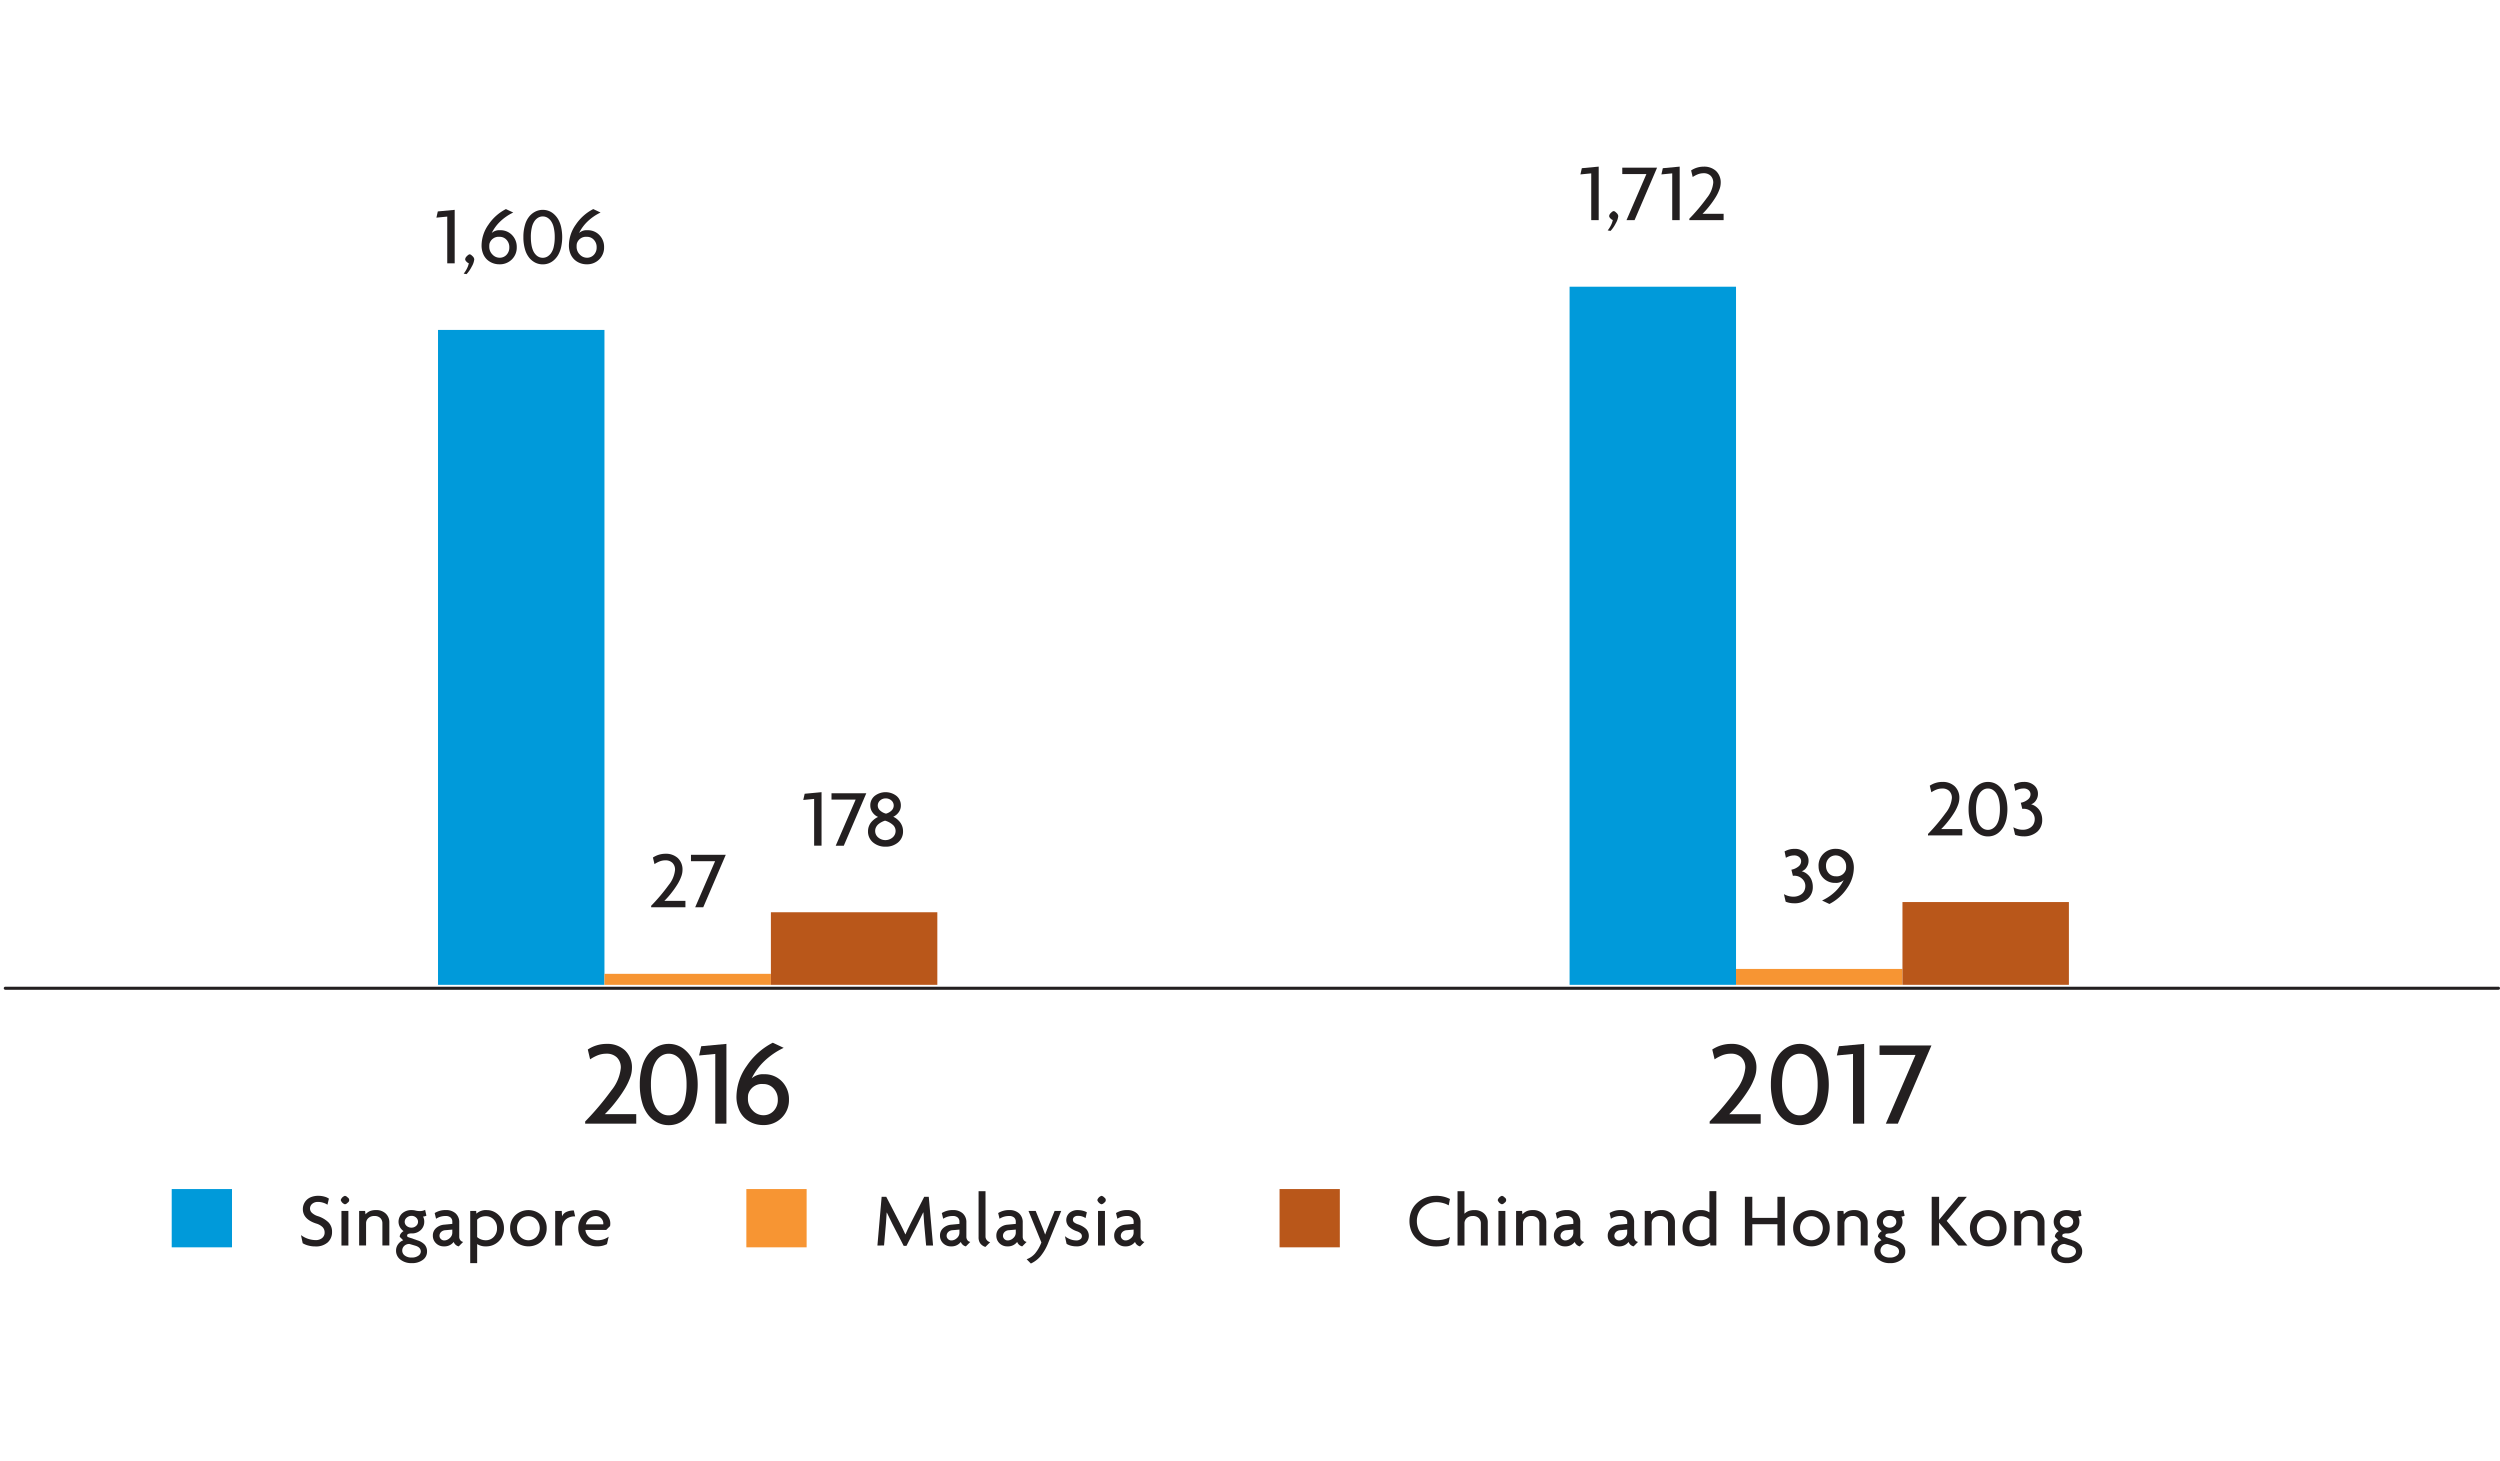 <svg id="Group_5" data-name="Group 5" xmlns="http://www.w3.org/2000/svg" viewBox="158 778 474.114 277">
  <defs>
    <style>
      .cls-1, .cls-3, .cls-8 {
        fill: none;
      }

      .cls-1 {
        stroke: rgba(216,216,216,0);
      }

      .cls-2 {
        fill: #009ada;
      }

      .cls-3 {
        stroke: #231f20;
        stroke-linecap: round;
        stroke-width: 0.58px;
      }

      .cls-4 {
        fill: #231f20;
      }

      .cls-5 {
        fill: #f79533;
      }

      .cls-6 {
        fill: #b9571a;
      }

      .cls-7 {
        stroke: none;
      }
    </style>
  </defs>
  <g id="Rectangle_111" data-name="Rectangle 111" class="cls-1" transform="translate(158 778)">
    <rect class="cls-7" width="474" height="277"/>
    <rect class="cls-8" x="0.5" y="0.5" width="473" height="276"/>
  </g>
  <g id="environMentalPerformanceChart5" transform="translate(159 809.598)">
    <rect id="Rectangle_77" data-name="Rectangle 77" class="cls-2" width="11.432" height="11.051" transform="translate(31.565 193.9)"/>
    <line id="Line_5" data-name="Line 5" class="cls-3" x2="472.824" transform="translate(0 155.818)"/>
    <path id="Path_475" data-name="Path 475" class="cls-4" d="M97.431,554.766v-.418a52.829,52.829,0,0,0,4.963-5.881,8.031,8.031,0,0,0,1.791-4.234,2.652,2.652,0,0,0-.749-2.04,2.732,2.732,0,0,0-1.941-.7,4.567,4.567,0,0,0-1.6.272,7.764,7.764,0,0,0-1.527.8L97.93,540.7a6.43,6.43,0,0,1,3.565-1.066,4.931,4.931,0,0,1,3.48,1.22A4.461,4.461,0,0,1,106.3,544.3a5.361,5.361,0,0,1-.38,1.842,11.763,11.763,0,0,1-.948,1.966q-.568.943-1.289,1.914t-1.345,1.683c-.416.472-.81.892-1.181,1.255h5.96v1.805Z" transform="translate(12.544 -373.263)"/>
    <path id="Path_476" data-name="Path 476" class="cls-4" d="M102.084,547.328a11.958,11.958,0,0,1,.459-3.458,6.52,6.52,0,0,1,1.239-2.416,5.364,5.364,0,0,1,1.743-1.364,4.693,4.693,0,0,1,2.049-.459,4.774,4.774,0,0,1,1.62.278,4.611,4.611,0,0,1,1.491.89,6.083,6.083,0,0,1,1.231,1.494,7.818,7.818,0,0,1,.836,2.173,13.4,13.4,0,0,1,0,5.74,7.859,7.859,0,0,1-.836,2.186,5.951,5.951,0,0,1-1.231,1.492,4.682,4.682,0,0,1-1.491.887,4.824,4.824,0,0,1-1.62.276,4.745,4.745,0,0,1-2.049-.452,5.253,5.253,0,0,1-1.743-1.364,6.568,6.568,0,0,1-1.239-2.429,12.046,12.046,0,0,1-.459-3.473Zm2.112,0a12.491,12.491,0,0,0,.188,2.279,6.7,6.7,0,0,0,.506,1.675,3.8,3.8,0,0,0,.762,1.094,2.816,2.816,0,0,0,.914.622,2.685,2.685,0,0,0,1.007.187,2.57,2.57,0,0,0,1.24-.313,3.384,3.384,0,0,0,1.074-.968,4.982,4.982,0,0,0,.779-1.829,11.781,11.781,0,0,0,.285-2.747,11.35,11.35,0,0,0-.29-2.719,5.182,5.182,0,0,0-.779-1.829,3.314,3.314,0,0,0-1.069-.974,2.633,2.633,0,0,0-2.491,0,3.31,3.31,0,0,0-1.069.974,5.118,5.118,0,0,0-.773,1.825,11.557,11.557,0,0,0-.284,2.723Z" transform="translate(18.252 -373.26)"/>
    <path id="Path_477" data-name="Path 477" class="cls-4" d="M107.133,541.83l.4-1.757,4.779-.442v15.133H110.2V541.536Z" transform="translate(24.45 -373.26)"/>
    <path id="Path_478" data-name="Path 478" class="cls-4" d="M110.313,549.766a10.273,10.273,0,0,1,1.945-5.824,13.183,13.183,0,0,1,4.948-4.411l2.068.974a13.945,13.945,0,0,0-3.7,2.544A11.588,11.588,0,0,0,113.2,546.3a3.164,3.164,0,0,1,2.344-.79,4.515,4.515,0,0,1,3.406,1.377,4.754,4.754,0,0,1,1.323,3.425,4.66,4.66,0,0,1-1.391,3.463,4.78,4.78,0,0,1-3.508,1.374,5.285,5.285,0,0,1-1.937-.357,4.923,4.923,0,0,1-1.606-1.022,4.712,4.712,0,0,1-1.1-1.7A6.192,6.192,0,0,1,110.313,549.766Zm2.18.442a3.01,3.01,0,0,0,.883,2.157,2.752,2.752,0,0,0,2.04.92,2.6,2.6,0,0,0,1.954-.822,2.955,2.955,0,0,0,.787-2.129,3,3,0,0,0-.782-2.112,2.576,2.576,0,0,0-1.982-.853,2.681,2.681,0,0,0-2.856,1.988,4.923,4.923,0,0,0-.045.851Z" transform="translate(28.351 -373.383)"/>
    <path id="Path_479" data-name="Path 479" class="cls-4" d="M193.187,554.766v-.418a52.831,52.831,0,0,0,4.963-5.881,8.031,8.031,0,0,0,1.791-4.234,2.652,2.652,0,0,0-.749-2.04,2.732,2.732,0,0,0-1.941-.7,4.567,4.567,0,0,0-1.6.272,7.765,7.765,0,0,0-1.527.8l-.443-1.864a6.429,6.429,0,0,1,3.565-1.066,4.932,4.932,0,0,1,3.48,1.22,4.46,4.46,0,0,1,1.322,3.447,5.36,5.36,0,0,1-.38,1.842,11.773,11.773,0,0,1-.948,1.966q-.568.943-1.289,1.914t-1.345,1.683c-.416.472-.81.892-1.181,1.255h5.96v1.805Z" transform="translate(130.043 -373.263)"/>
    <path id="Path_480" data-name="Path 480" class="cls-4" d="M198.4,547.328a11.957,11.957,0,0,1,.459-3.458,6.517,6.517,0,0,1,1.239-2.416,5.366,5.366,0,0,1,1.743-1.363,4.693,4.693,0,0,1,2.049-.459,4.774,4.774,0,0,1,1.62.278A4.611,4.611,0,0,1,207,540.8a6.086,6.086,0,0,1,1.231,1.494,7.817,7.817,0,0,1,.836,2.173,13.394,13.394,0,0,1,0,5.74,7.856,7.856,0,0,1-.836,2.186A5.952,5.952,0,0,1,207,553.883a4.679,4.679,0,0,1-1.491.887,4.824,4.824,0,0,1-1.62.276,4.75,4.75,0,0,1-2.049-.452,5.253,5.253,0,0,1-1.743-1.364,6.569,6.569,0,0,1-1.239-2.429,12.043,12.043,0,0,1-.459-3.473Zm2.112,0a12.5,12.5,0,0,0,.188,2.279,6.7,6.7,0,0,0,.506,1.675,3.8,3.8,0,0,0,.762,1.094,2.817,2.817,0,0,0,.914.622,2.686,2.686,0,0,0,1.007.187,2.574,2.574,0,0,0,1.24-.313,3.384,3.384,0,0,0,1.074-.968,4.982,4.982,0,0,0,.779-1.829,11.78,11.78,0,0,0,.285-2.747,11.346,11.346,0,0,0-.29-2.719,5.184,5.184,0,0,0-.779-1.829,3.313,3.313,0,0,0-1.069-.974,2.633,2.633,0,0,0-2.491,0,3.315,3.315,0,0,0-1.069.975,5.12,5.12,0,0,0-.773,1.825,11.559,11.559,0,0,0-.284,2.723Z" transform="translate(136.443 -373.26)"/>
    <path id="Path_481" data-name="Path 481" class="cls-4" d="M204.017,541.83l.4-1.757,4.779-.442v15.133h-2.112V541.536Z" transform="translate(143.333 -373.26)"/>
    <path id="Path_482" data-name="Path 482" class="cls-4" d="M207.653,541.568v-1.805H217.5L211.126,554.6h-2.281l5.631-13.034Z" transform="translate(147.794 -373.099)"/>
    <path id="Path_483" data-name="Path 483" class="cls-4" d="M73.23,560.016a4.762,4.762,0,0,0,2.785.95,1.836,1.836,0,0,0,1.234-.4,1.3,1.3,0,0,0,.465-1.04,1.44,1.44,0,0,0-.385-1.018,2.825,2.825,0,0,0-1.216-.683q-2.528-.822-2.527-2.74a2.425,2.425,0,0,1,.72-1.74,2.483,2.483,0,0,1,.922-.568,3.679,3.679,0,0,1,1.286-.211,4.215,4.215,0,0,1,1.179.161,2.674,2.674,0,0,1,.833.376l-.275,1.153a2.915,2.915,0,0,0-.776-.366,3.2,3.2,0,0,0-1.017-.165,1.615,1.615,0,0,0-1.1.363,1.149,1.149,0,0,0-.415.9,1.12,1.12,0,0,0,.381.822,2.933,2.933,0,0,0,1.107.615,5.136,5.136,0,0,1,1.99,1.153,2.47,2.47,0,0,1,.7,1.816,2.6,2.6,0,0,1-.83,2.016,3.367,3.367,0,0,1-2.353.757,4.967,4.967,0,0,1-1.347-.178,3.72,3.72,0,0,1-1.035-.435Z" transform="translate(-17.151 -357.384)"/>
    <path id="Path_484" data-name="Path 484" class="cls-4" d="M76.617,553.374a1.191,1.191,0,0,1,.792-.8.831.831,0,0,1,.509.3.566.566,0,0,1,0,1,.837.837,0,0,1-.509.3,1.208,1.208,0,0,1-.792-.8Zm.134,8.617v-6.559h1.315v6.559Z" transform="translate(-12.996 -357.384)"/>
    <path id="Path_485" data-name="Path 485" class="cls-4" d="M78.183,560.5v-6.559h1.131l.073.65a2.526,2.526,0,0,1,.846-.618,3.072,3.072,0,0,1,1.189-.189,2.534,2.534,0,0,1,1.79.648,2.24,2.24,0,0,1,.7,1.727V560.5H82.593v-4.212a1.385,1.385,0,0,0-.374-.977,1.5,1.5,0,0,0-1.145-.4,1.577,1.577,0,0,0-1.163.411,1.313,1.313,0,0,0-.413.968V560.5Z" transform="translate(-11.074 -355.895)"/>
    <path id="Path_486" data-name="Path 486" class="cls-4" d="M81.327,561.5a2,2,0,0,1,.4-1.231,2.032,2.032,0,0,1,.957-.731l-.661-.663a1.032,1.032,0,0,1,.215-.629,1.6,1.6,0,0,1,.512-.45,2.327,2.327,0,0,1-.7-.781,2.146,2.146,0,0,1,.44-2.586,2.563,2.563,0,0,1,1.777-.622,3.091,3.091,0,0,1,.8.1,3.455,3.455,0,0,0,.838.085,2.046,2.046,0,0,0,.935-.228l.241,1.094a.848.848,0,0,1-.274.113,1.461,1.461,0,0,1-.356.063,1.99,1.99,0,0,1,.224.986,2.118,2.118,0,0,1-.659,1.566,2.39,2.39,0,0,1-1.751.646,1.593,1.593,0,0,0-.629.094.333.333,0,0,0-.207.331.29.29,0,0,0,.149.261l1.8.622a3.169,3.169,0,0,1,1.364.811,1.919,1.919,0,0,1,.459,1.34,1.891,1.891,0,0,1-.8,1.559,3.307,3.307,0,0,1-2.077.616,3.344,3.344,0,0,1-2.165-.666A2.091,2.091,0,0,1,81.327,561.5Zm1.172,0a1.158,1.158,0,0,0,.473.918,2.029,2.029,0,0,0,1.317.387,2.077,2.077,0,0,0,1.27-.346.981.981,0,0,0,.461-.781c0-.537-.34-.907-1.019-1.114l-1.137-.333a1.361,1.361,0,0,0-.982.363,1.2,1.2,0,0,0-.383.9Zm.468-5.481a1.01,1.01,0,0,0,.371.792,1.346,1.346,0,0,0,.923.324,1.254,1.254,0,0,0,.867-.328,1.017,1.017,0,0,0,.369-.787,1.036,1.036,0,0,0-.354-.785,1.236,1.236,0,0,0-.881-.333,1.345,1.345,0,0,0-.91.335,1.012,1.012,0,0,0-.384.783Z" transform="translate(-7.217 -355.916)"/>
    <path id="Path_487" data-name="Path 487" class="cls-4" d="M84.461,558.644a1.854,1.854,0,0,1,.629-1.459,2.573,2.573,0,0,1,1.527-.635l1.534-.148v-.418a1.029,1.029,0,0,0-.308-.776,1.346,1.346,0,0,0-.965-.3,3.212,3.212,0,0,0-1.809.522l-.262-1.081a3.835,3.835,0,0,1,2.142-.566,2.635,2.635,0,0,1,1.824.622,2.234,2.234,0,0,1,.693,1.753V558.8a1.1,1.1,0,0,0,.209.7.85.85,0,0,0,.533.322l-.841.846a1.26,1.26,0,0,1-.59-.307,1.3,1.3,0,0,1-.363-.54,2.174,2.174,0,0,1-1.838.846,2.052,2.052,0,0,1-1.527-.6A1.96,1.96,0,0,1,84.461,558.644Zm1.258.015a.844.844,0,0,0,.262.615.877.877,0,0,0,.65.265,1.521,1.521,0,0,0,1.031-.442,1.348,1.348,0,0,0,.488-1.033v-.579l-1.3.113a1.269,1.269,0,0,0-.842.357A1,1,0,0,0,85.719,558.659Z" transform="translate(-3.372 -355.895)"/>
    <path id="Path_488" data-name="Path 488" class="cls-4" d="M87.642,563.849v-9.9h1.131l.041.522a2.658,2.658,0,0,1,2.023-.679,3.014,3.014,0,0,1,.872.135,3.12,3.12,0,0,1,.862.422,3.6,3.6,0,0,1,.746.681,3.1,3.1,0,0,1,.524.966,3.711,3.711,0,0,1,.2,1.226,3.347,3.347,0,0,1-3.443,3.45,2.906,2.906,0,0,1-1.64-.439v3.619Zm1.314-4.948a2.08,2.08,0,0,0,.711.439,2.523,2.523,0,0,0,.929.17,2.019,2.019,0,0,0,1.514-.64,2.287,2.287,0,0,0,.614-1.651,2.256,2.256,0,0,0-.614-1.638,2.029,2.029,0,0,0-1.514-.631,2.409,2.409,0,0,0-.943.178,1.929,1.929,0,0,0-.7.485Z" transform="translate(0.533 -355.899)"/>
    <path id="Path_489" data-name="Path 489" class="cls-4" d="M91.041,557.227a3.305,3.305,0,0,1,.994-2.477,3.659,3.659,0,0,1,4.953,0,3.317,3.317,0,0,1,.986,2.477,3.477,3.477,0,0,1-.459,1.785,3.206,3.206,0,0,1-1.245,1.218,3.789,3.789,0,0,1-3.517,0,3.2,3.2,0,0,1-1.252-1.218,3.467,3.467,0,0,1-.461-1.785Zm1.315,0a2.226,2.226,0,0,0,.634,1.638,2.127,2.127,0,0,0,3.04,0,2.447,2.447,0,0,0,0-3.28,2.051,2.051,0,0,0-1.515-.639,2.073,2.073,0,0,0-1.53.635,2.24,2.24,0,0,0-.63,1.646Z" transform="translate(4.701 -355.893)"/>
    <path id="Path_490" data-name="Path 490" class="cls-4" d="M94.878,560.461V553.9h1.244l.057,1.04a1.6,1.6,0,0,1,.842-.855,3.326,3.326,0,0,1,1.392-.269l.248,1.124h-.135a2.684,2.684,0,0,0-.82.124,2.416,2.416,0,0,0-.738.387,1.838,1.838,0,0,0-.562.759,2.922,2.922,0,0,0-.211,1.157v3.093Z" transform="translate(9.412 -355.854)"/>
    <path id="Path_491" data-name="Path 491" class="cls-4" d="M96.841,557.229a3.63,3.63,0,0,1,.294-1.47,3.1,3.1,0,0,1,.767-1.094,3.592,3.592,0,0,1,1.043-.65,3.069,3.069,0,0,1,1.148-.231,3.221,3.221,0,0,1,1.2.218,2.5,2.5,0,0,1,.891.574,2.646,2.646,0,0,1,.54.8,2.248,2.248,0,0,1,.194.9,2.811,2.811,0,0,1-.042.537l-.731.731H98.2a1.708,1.708,0,0,0,.17.648,2.47,2.47,0,0,0,.431.631,2.072,2.072,0,0,0,.732.487,2.586,2.586,0,0,0,1,.191,3.5,3.5,0,0,0,2.082-.672l-.326,1.407a4.059,4.059,0,0,1-1.933.424,3.613,3.613,0,0,1-1.731-.428,3.379,3.379,0,0,1-1.781-3.006Zm1.442-.744h3.3a.874.874,0,0,0,.013-.178,1.387,1.387,0,0,0-.4-.961,1.331,1.331,0,0,0-1.024-.437,1.875,1.875,0,0,0-1.2.453,1.839,1.839,0,0,0-.689,1.124Z" transform="translate(11.821 -355.893)"/>
    <rect id="Rectangle_78" data-name="Rectangle 78" class="cls-5" width="11.432" height="11.051" transform="translate(140.542 193.9)"/>
    <path id="Path_492" data-name="Path 492" class="cls-4" d="M122.317,561.89l.8-9.239h.874l2.458,4.75q.8,1.543,1.158,2.375h.028q.289-.714,1.13-2.375l2.429-4.75h.861l.813,9.239h-1.315l-.374-4.171q-.1-1.093-.141-2.1H131q-.388.865-1.037,2.142l-2.14,4.2H127.3l-2.167-4.2q-.333-.63-1.024-2.114h-.035q-.021.489-.141,2.07l-.36,4.171Z" transform="translate(43.082 -357.283)"/>
    <path id="Path_493" data-name="Path 493" class="cls-4" d="M127.646,558.644a1.854,1.854,0,0,1,.628-1.459,2.573,2.573,0,0,1,1.527-.635l1.534-.148v-.418a1.028,1.028,0,0,0-.308-.776,1.346,1.346,0,0,0-.965-.3,3.209,3.209,0,0,0-1.809.522l-.262-1.081a3.835,3.835,0,0,1,2.142-.566,2.634,2.634,0,0,1,1.824.622,2.233,2.233,0,0,1,.693,1.753V558.8a1.1,1.1,0,0,0,.209.7.85.85,0,0,0,.533.322l-.841.846a1.259,1.259,0,0,1-.59-.307,1.3,1.3,0,0,1-.363-.54,2.174,2.174,0,0,1-1.838.846,2.052,2.052,0,0,1-1.527-.6,1.96,1.96,0,0,1-.587-1.424Zm1.258.015a.845.845,0,0,0,.262.616.877.877,0,0,0,.65.265,1.52,1.52,0,0,0,1.031-.442,1.347,1.347,0,0,0,.488-1.033v-.579l-1.3.113a1.269,1.269,0,0,0-.842.357,1,1,0,0,0-.289.7Z" transform="translate(49.619 -355.895)"/>
    <path id="Path_494" data-name="Path 494" class="cls-4" d="M130.931,560.929v-8.756h1.315v8.58a1.042,1.042,0,0,0,.276.729,1.067,1.067,0,0,0,.607.361l-.9.9a1.541,1.541,0,0,1-.393-.159,2.195,2.195,0,0,1-.413-.311,1.47,1.47,0,0,1-.357-.548,2.111,2.111,0,0,1-.138-.792Z" transform="translate(53.652 -357.871)"/>
    <path id="Path_495" data-name="Path 495" class="cls-4" d="M132.444,558.644a1.854,1.854,0,0,1,.628-1.459,2.573,2.573,0,0,1,1.527-.635l1.534-.148v-.418a1.029,1.029,0,0,0-.308-.776,1.346,1.346,0,0,0-.965-.3,3.211,3.211,0,0,0-1.809.522l-.262-1.081a3.836,3.836,0,0,1,2.142-.566,2.634,2.634,0,0,1,1.824.622,2.234,2.234,0,0,1,.693,1.753V558.8a1.1,1.1,0,0,0,.209.7.85.85,0,0,0,.533.322l-.841.846a1.258,1.258,0,0,1-.59-.307,1.3,1.3,0,0,1-.363-.54,2.174,2.174,0,0,1-1.838.846,2.052,2.052,0,0,1-1.527-.6A1.96,1.96,0,0,1,132.444,558.644Zm1.258.015a.845.845,0,0,0,.262.616.877.877,0,0,0,.65.265,1.52,1.52,0,0,0,1.031-.442,1.347,1.347,0,0,0,.488-1.033v-.579l-1.3.113a1.269,1.269,0,0,0-.842.357,1,1,0,0,0-.289.7Z" transform="translate(55.507 -355.895)"/>
    <path id="Path_496" data-name="Path 496" class="cls-4" d="M135.026,563.021a3.891,3.891,0,0,0,1.572-1.07,7.362,7.362,0,0,0,1.219-2.116l-2.445-5.981h1.364l1.216,2.984q.254.594.565,1.477h.028q.206-.587.551-1.435l1.23-3.025h1.258l-2.417,5.924a9.58,9.58,0,0,1-1.505,2.653,5.332,5.332,0,0,1-1.838,1.4Z" transform="translate(58.677 -355.807)"/>
    <path id="Path_497" data-name="Path 497" class="cls-4" d="M138.285,558.729a3.376,3.376,0,0,0,1,.585,3.2,3.2,0,0,0,1.164.226,1.225,1.225,0,0,0,.756-.222.677.677,0,0,0,.294-.561.737.737,0,0,0-.234-.561,2.021,2.021,0,0,0-.71-.391,4.251,4.251,0,0,1-1.521-.879,1.828,1.828,0,0,1,.113-2.614,2.331,2.331,0,0,1,1.579-.526,3.759,3.759,0,0,1,1,.135,2.668,2.668,0,0,1,.715.283l-.247,1.1a2.512,2.512,0,0,0-1.481-.424,1,1,0,0,0-.663.208.658.658,0,0,0-.252.533.613.613,0,0,0,.227.494,2.443,2.443,0,0,0,.738.374,4.235,4.235,0,0,1,1.551.885,1.939,1.939,0,0,1-.122,2.728,2.555,2.555,0,0,1-1.77.561,3.851,3.851,0,0,1-1.032-.135,2.646,2.646,0,0,1-.795-.35Z" transform="translate(62.676 -355.895)"/>
    <path id="Path_498" data-name="Path 498" class="cls-4" d="M141.042,553.374a1.191,1.191,0,0,1,.792-.8.83.83,0,0,1,.509.3.566.566,0,0,1,0,1,.837.837,0,0,1-.509.3,1.208,1.208,0,0,1-.792-.8Zm.134,8.617v-6.559h1.315v6.559Z" transform="translate(66.059 -357.384)"/>
    <path id="Path_499" data-name="Path 499" class="cls-4" d="M142.479,558.644a1.854,1.854,0,0,1,.629-1.459,2.572,2.572,0,0,1,1.527-.635l1.534-.148v-.418a1.028,1.028,0,0,0-.308-.776,1.346,1.346,0,0,0-.965-.3,3.21,3.21,0,0,0-1.81.522l-.262-1.081a3.836,3.836,0,0,1,2.142-.566,2.634,2.634,0,0,1,1.824.622,2.234,2.234,0,0,1,.693,1.753V558.8a1.1,1.1,0,0,0,.209.7.85.85,0,0,0,.533.322l-.841.846a1.256,1.256,0,0,1-.59-.307,1.3,1.3,0,0,1-.363-.54,2.174,2.174,0,0,1-1.838.846,2.052,2.052,0,0,1-1.527-.6,1.96,1.96,0,0,1-.587-1.424Zm1.258.015a.844.844,0,0,0,.262.615.877.877,0,0,0,.65.265,1.52,1.52,0,0,0,1.031-.442,1.347,1.347,0,0,0,.488-1.033v-.579l-1.3.113a1.269,1.269,0,0,0-.842.357,1,1,0,0,0-.289.7Z" transform="translate(67.82 -355.895)"/>
    <rect id="Rectangle_79" data-name="Rectangle 79" class="cls-6" width="11.432" height="11.051" transform="translate(241.662 193.9)"/>
    <path id="Path_500" data-name="Path 500" class="cls-4" d="M167.623,557.378a4.961,4.961,0,0,1,.294-1.724,4.207,4.207,0,0,1,.785-1.355,5.022,5.022,0,0,1,1.137-.953,4.959,4.959,0,0,1,1.343-.587,5.328,5.328,0,0,1,1.4-.187,5.553,5.553,0,0,1,2.721.6l-.239,1.211a3.918,3.918,0,0,0-1.015-.426,4.716,4.716,0,0,0-1.3-.185A4.064,4.064,0,0,0,171.4,554a3.857,3.857,0,0,0-1.187.659,3.107,3.107,0,0,0-.858,1.14,3.714,3.714,0,0,0-.326,1.579,3.886,3.886,0,0,0,.209,1.292,3.137,3.137,0,0,0,.566,1.011,3.567,3.567,0,0,0,.834.709,3.749,3.749,0,0,0,1.011.435,4.2,4.2,0,0,0,1.1.144,4.886,4.886,0,0,0,2.545-.583l-.29,1.338a3.847,3.847,0,0,1-1,.337,7.423,7.423,0,0,1-1.414.109,5.4,5.4,0,0,1-1.41-.189,5.167,5.167,0,0,1-2.48-1.549,4.209,4.209,0,0,1-.781-1.351A4.913,4.913,0,0,1,167.623,557.378Z" transform="translate(98.675 -357.386)"/>
    <path id="Path_501" data-name="Path 501" class="cls-4" d="M171.716,562.477v-10.3h1.314v4.282a2.316,2.316,0,0,1,.807-.531,3.233,3.233,0,0,1,1.123-.163,2.531,2.531,0,0,1,1.792.648,2.243,2.243,0,0,1,.7,1.727v4.341h-1.315v-4.213a1.379,1.379,0,0,0-.378-.977,1.507,1.507,0,0,0-1.148-.4,1.576,1.576,0,0,0-1.163.411,1.314,1.314,0,0,0-.414.968v4.213Z" transform="translate(103.697 -357.871)"/>
    <path id="Path_502" data-name="Path 502" class="cls-4" d="M175.139,553.374a1.191,1.191,0,0,1,.792-.8.83.83,0,0,1,.509.3.566.566,0,0,1,0,1,.836.836,0,0,1-.509.3A1.208,1.208,0,0,1,175.139,553.374Zm.134,8.617v-6.559h1.315v6.559Z" transform="translate(107.897 -357.384)"/>
    <path id="Path_503" data-name="Path 503" class="cls-4" d="M176.7,560.5v-6.559h1.131l.073.65a2.527,2.527,0,0,1,.846-.618,3.072,3.072,0,0,1,1.189-.189,2.533,2.533,0,0,1,1.79.648,2.24,2.24,0,0,1,.7,1.727V560.5h-1.316v-4.212a1.385,1.385,0,0,0-.374-.977,1.5,1.5,0,0,0-1.145-.4,1.577,1.577,0,0,0-1.163.411,1.313,1.313,0,0,0-.413.968V560.5Z" transform="translate(109.819 -355.895)"/>
    <path id="Path_504" data-name="Path 504" class="cls-4" d="M179.922,558.644a1.854,1.854,0,0,1,.629-1.459,2.573,2.573,0,0,1,1.527-.635l1.534-.148v-.418a1.028,1.028,0,0,0-.308-.777,1.346,1.346,0,0,0-.965-.3,3.21,3.21,0,0,0-1.809.522l-.262-1.081a3.836,3.836,0,0,1,2.142-.566,2.634,2.634,0,0,1,1.824.622,2.233,2.233,0,0,1,.693,1.753V558.8a1.1,1.1,0,0,0,.209.7.85.85,0,0,0,.533.322l-.841.846a1.257,1.257,0,0,1-.591-.307,1.3,1.3,0,0,1-.363-.54,2.174,2.174,0,0,1-1.838.846,2.052,2.052,0,0,1-1.527-.6,1.96,1.96,0,0,1-.587-1.424Zm1.258.015a.845.845,0,0,0,.262.616.877.877,0,0,0,.65.265,1.52,1.52,0,0,0,1.031-.442,1.347,1.347,0,0,0,.488-1.033v-.579l-1.3.113a1.268,1.268,0,0,0-.842.357A1,1,0,0,0,181.18,558.659Z" transform="translate(113.765 -355.895)"/>
    <path id="Path_505" data-name="Path 505" class="cls-4" d="M184.508,558.644a1.854,1.854,0,0,1,.629-1.459,2.572,2.572,0,0,1,1.527-.635l1.534-.148v-.418a1.029,1.029,0,0,0-.308-.777,1.346,1.346,0,0,0-.965-.3,3.211,3.211,0,0,0-1.81.522l-.262-1.081a3.836,3.836,0,0,1,2.142-.566,2.634,2.634,0,0,1,1.824.622,2.234,2.234,0,0,1,.693,1.753V558.8a1.1,1.1,0,0,0,.209.7.85.85,0,0,0,.533.322l-.841.846a1.258,1.258,0,0,1-.591-.307,1.3,1.3,0,0,1-.363-.54,2.174,2.174,0,0,1-1.838.846,2.052,2.052,0,0,1-1.527-.6,1.96,1.96,0,0,1-.587-1.425Zm1.258.015a.844.844,0,0,0,.262.615.877.877,0,0,0,.65.265,1.52,1.52,0,0,0,1.031-.442,1.347,1.347,0,0,0,.488-1.033v-.579l-1.3.113a1.268,1.268,0,0,0-.842.357,1,1,0,0,0-.289.7Z" transform="translate(119.393 -355.895)"/>
    <path id="Path_506" data-name="Path 506" class="cls-4" d="M187.657,560.5v-6.559h1.131l.073.65a2.527,2.527,0,0,1,.846-.618,3.072,3.072,0,0,1,1.189-.189,2.534,2.534,0,0,1,1.79.648,2.24,2.24,0,0,1,.7,1.727V560.5h-1.316v-4.212a1.385,1.385,0,0,0-.374-.977,1.5,1.5,0,0,0-1.145-.4,1.577,1.577,0,0,0-1.163.411,1.313,1.313,0,0,0-.413.968V560.5Z" transform="translate(123.258 -355.895)"/>
    <path id="Path_507" data-name="Path 507" class="cls-4" d="M190.881,559.2a3.316,3.316,0,0,1,.986-2.473,3.37,3.37,0,0,1,2.46-.97,2.918,2.918,0,0,1,1.643.433v-4.021h1.315v10.3h-1.131l-.042-.522a2.674,2.674,0,0,1-2.032.685,2.891,2.891,0,0,1-1.1-.224,3.59,3.59,0,0,1-1.029-.635,3.065,3.065,0,0,1-.775-1.09,3.64,3.64,0,0,1-.3-1.488Zm1.315,0a2.257,2.257,0,0,0,.617,1.64,2.026,2.026,0,0,0,1.515.637,2.355,2.355,0,0,0,.942-.185,1.918,1.918,0,0,0,.7-.487v-3.28a2.112,2.112,0,0,0-.711-.437,2.547,2.547,0,0,0-.932-.17,2.023,2.023,0,0,0-1.515.635,2.265,2.265,0,0,0-.617,1.646Z" transform="translate(127.212 -357.871)"/>
    <path id="Path_508" data-name="Path 508" class="cls-4" d="M196.186,561.89v-9.239h1.407v4h4.764v-4h1.406v9.239h-1.406v-4.037h-4.764v4.037Z" transform="translate(133.724 -357.283)"/>
    <path id="Path_509" data-name="Path 509" class="cls-4" d="M200.3,557.227a3.305,3.305,0,0,1,.994-2.477,3.659,3.659,0,0,1,4.953,0,3.316,3.316,0,0,1,.986,2.477,3.476,3.476,0,0,1-.459,1.786,3.205,3.205,0,0,1-1.245,1.218,3.789,3.789,0,0,1-3.517,0,3.2,3.2,0,0,1-1.252-1.218A3.469,3.469,0,0,1,200.3,557.227Zm1.315,0a2.226,2.226,0,0,0,.634,1.638,2.127,2.127,0,0,0,3.04,0,2.447,2.447,0,0,0,0-3.28,2.051,2.051,0,0,0-1.515-.639,2.073,2.073,0,0,0-1.53.635A2.24,2.24,0,0,0,201.611,557.227Z" transform="translate(138.765 -355.893)"/>
    <path id="Path_510" data-name="Path 510" class="cls-4" d="M204.07,560.5v-6.559H205.2l.073.65a2.529,2.529,0,0,1,.846-.618,3.072,3.072,0,0,1,1.189-.189,2.533,2.533,0,0,1,1.79.648,2.24,2.24,0,0,1,.7,1.727V560.5H208.48v-4.212a1.385,1.385,0,0,0-.374-.977,1.5,1.5,0,0,0-1.145-.4,1.576,1.576,0,0,0-1.163.411,1.313,1.313,0,0,0-.413.968V560.5Z" transform="translate(143.398 -355.895)"/>
    <path id="Path_511" data-name="Path 511" class="cls-4" d="M207.207,561.5a2,2,0,0,1,.4-1.231,2.032,2.032,0,0,1,.957-.731l-.661-.663a1.031,1.031,0,0,1,.215-.628,1.6,1.6,0,0,1,.512-.45,2.331,2.331,0,0,1-.7-.781,2.147,2.147,0,0,1,.44-2.586,2.563,2.563,0,0,1,1.777-.622,3.091,3.091,0,0,1,.8.1,3.454,3.454,0,0,0,.838.085,2.04,2.04,0,0,0,.935-.228l.241,1.094a.851.851,0,0,1-.274.113,1.464,1.464,0,0,1-.356.063,1.99,1.99,0,0,1,.224.986,2.118,2.118,0,0,1-.659,1.566,2.389,2.389,0,0,1-1.751.646,1.593,1.593,0,0,0-.629.094.333.333,0,0,0-.207.331.29.29,0,0,0,.149.261l1.8.622a3.169,3.169,0,0,1,1.364.811,1.919,1.919,0,0,1,.459,1.34,1.891,1.891,0,0,1-.8,1.559,3.306,3.306,0,0,1-2.077.616,3.344,3.344,0,0,1-2.165-.666,2.091,2.091,0,0,1-.826-1.7Zm1.172,0a1.158,1.158,0,0,0,.473.918,2.029,2.029,0,0,0,1.317.387,2.075,2.075,0,0,0,1.27-.346.981.981,0,0,0,.461-.781c0-.537-.34-.907-1.019-1.114l-1.137-.333a1.361,1.361,0,0,0-.982.363,1.2,1.2,0,0,0-.383.9Zm.468-5.481a1.011,1.011,0,0,0,.371.792,1.345,1.345,0,0,0,.923.324,1.253,1.253,0,0,0,.867-.328,1.016,1.016,0,0,0,.369-.787,1.035,1.035,0,0,0-.354-.785,1.236,1.236,0,0,0-.881-.333,1.345,1.345,0,0,0-.91.335A1.012,1.012,0,0,0,208.847,556.021Z" transform="translate(147.247 -355.916)"/>
    <path id="Path_512" data-name="Path 512" class="cls-4" d="M212.094,561.89v-9.239H213.5v4.363l3.647-4.363h1.618l-3.83,4.559,3.922,4.68h-1.725l-3.633-4.326v4.326Z" transform="translate(153.244 -357.283)"/>
    <path id="Path_513" data-name="Path 513" class="cls-4" d="M215.353,557.227a3.305,3.305,0,0,1,.994-2.477,3.659,3.659,0,0,1,4.953,0,3.316,3.316,0,0,1,.986,2.477,3.477,3.477,0,0,1-.459,1.786,3.2,3.2,0,0,1-1.245,1.218,3.789,3.789,0,0,1-3.517,0,3.2,3.2,0,0,1-1.252-1.218A3.468,3.468,0,0,1,215.353,557.227Zm1.315,0a2.226,2.226,0,0,0,.634,1.637,2.127,2.127,0,0,0,3.041,0,2.447,2.447,0,0,0,0-3.28,2.051,2.051,0,0,0-1.515-.639,2.073,2.073,0,0,0-1.53.635A2.24,2.24,0,0,0,216.668,557.227Z" transform="translate(157.241 -355.893)"/>
    <path id="Path_514" data-name="Path 514" class="cls-4" d="M219.127,560.5v-6.559h1.131l.073.65a2.527,2.527,0,0,1,.846-.618,3.072,3.072,0,0,1,1.189-.189,2.534,2.534,0,0,1,1.79.648,2.24,2.24,0,0,1,.7,1.727V560.5h-1.316v-4.212a1.386,1.386,0,0,0-.374-.977,1.5,1.5,0,0,0-1.145-.4,1.577,1.577,0,0,0-1.163.411,1.313,1.313,0,0,0-.413.968V560.5Z" transform="translate(161.874 -355.895)"/>
    <path id="Path_515" data-name="Path 515" class="cls-4" d="M222.271,561.5a2.005,2.005,0,0,1,.4-1.231,2.031,2.031,0,0,1,.957-.731l-.661-.663a1.031,1.031,0,0,1,.215-.628,1.6,1.6,0,0,1,.512-.45,2.33,2.33,0,0,1-.7-.781,2.146,2.146,0,0,1,.44-2.586,2.563,2.563,0,0,1,1.777-.622,3.091,3.091,0,0,1,.8.1,3.461,3.461,0,0,0,.838.085,2.044,2.044,0,0,0,.935-.229l.241,1.094a.848.848,0,0,1-.274.113,1.456,1.456,0,0,1-.356.063,1.989,1.989,0,0,1,.224.985,2.118,2.118,0,0,1-.659,1.566,2.39,2.39,0,0,1-1.751.646,1.592,1.592,0,0,0-.629.094.333.333,0,0,0-.207.331.29.29,0,0,0,.149.261l1.8.622a3.168,3.168,0,0,1,1.364.811,1.919,1.919,0,0,1,.459,1.34,1.891,1.891,0,0,1-.8,1.559,3.3,3.3,0,0,1-2.077.616,3.345,3.345,0,0,1-2.165-.666A2.09,2.09,0,0,1,222.271,561.5Zm1.172,0a1.158,1.158,0,0,0,.473.918,2.027,2.027,0,0,0,1.317.387,2.074,2.074,0,0,0,1.27-.345.981.981,0,0,0,.461-.781c0-.537-.34-.907-1.019-1.114l-1.137-.333a1.361,1.361,0,0,0-.982.363,1.2,1.2,0,0,0-.383.9Zm.468-5.481a1.01,1.01,0,0,0,.371.792,1.346,1.346,0,0,0,.923.324,1.255,1.255,0,0,0,.867-.328,1.016,1.016,0,0,0,.369-.788,1.036,1.036,0,0,0-.354-.785,1.237,1.237,0,0,0-.881-.333,1.345,1.345,0,0,0-.91.335,1.012,1.012,0,0,0-.384.783Z" transform="translate(165.732 -355.916)"/>
    <path id="Path_516" data-name="Path 516" class="cls-4" d="M84.763,470.086l.266-1.179,3.2-.3v10.148H86.818v-8.869Z" transform="translate(-3 -460.409)"/>
    <path id="Path_517" data-name="Path 517" class="cls-4" d="M87.085,476.059A5.254,5.254,0,0,0,87.748,475a3.515,3.515,0,0,0,.308-.918.929.929,0,0,1-.443-.3.73.73,0,0,1-.249-.446.951.951,0,0,1,.328-.594c.219-.228.4-.344.535-.344s.306.115.53.344a.945.945,0,0,1,.335.594,3.367,3.367,0,0,1-.477,1.381,6.279,6.279,0,0,1-.981,1.435Z" transform="translate(-0.15 -455.762)"/>
    <path id="Path_518" data-name="Path 518" class="cls-4" d="M88.609,475.407a6.9,6.9,0,0,1,1.3-3.906,8.857,8.857,0,0,1,3.318-2.958l1.388.655a9.367,9.367,0,0,0-2.478,1.705,7.8,7.8,0,0,0-1.6,2.177,2.124,2.124,0,0,1,1.572-.529,3.029,3.029,0,0,1,2.284.924,3.185,3.185,0,0,1,.887,2.3,3.124,3.124,0,0,1-.933,2.321,3.21,3.21,0,0,1-2.352.92,3.5,3.5,0,0,1-1.3-.239,3.247,3.247,0,0,1-1.077-.685,3.138,3.138,0,0,1-.741-1.137A4.14,4.14,0,0,1,88.609,475.407Zm1.462.3a2.022,2.022,0,0,0,.593,1.446,1.842,1.842,0,0,0,1.367.616,1.738,1.738,0,0,0,1.31-.55,1.979,1.979,0,0,0,.528-1.429,2.011,2.011,0,0,0-.524-1.414,1.72,1.72,0,0,0-1.33-.572,1.8,1.8,0,0,0-1.914,1.333,3.256,3.256,0,0,0-.03.57Z" transform="translate(1.719 -460.49)"/>
    <path id="Path_519" data-name="Path 519" class="cls-4" d="M92.17,473.772a7.974,7.974,0,0,1,.308-2.318,4.392,4.392,0,0,1,.831-1.623,3.632,3.632,0,0,1,1.168-.913,3.165,3.165,0,0,1,1.373-.309,3.239,3.239,0,0,1,1.087.187,3.1,3.1,0,0,1,1,.6,4.079,4.079,0,0,1,.825,1,5.208,5.208,0,0,1,.56,1.459,8.966,8.966,0,0,1,0,3.847,5.241,5.241,0,0,1-.56,1.464,4.013,4.013,0,0,1-.825,1,3.123,3.123,0,0,1-1,.594,3.245,3.245,0,0,1-1.087.187,3.191,3.191,0,0,1-1.373-.3,3.571,3.571,0,0,1-1.168-.913,4.435,4.435,0,0,1-.831-1.631,8.036,8.036,0,0,1-.308-2.327Zm1.416,0a8.347,8.347,0,0,0,.126,1.527,4.491,4.491,0,0,0,.339,1.124,2.554,2.554,0,0,0,.511.733,1.9,1.9,0,0,0,.613.417,1.831,1.831,0,0,0,.674.126,1.732,1.732,0,0,0,.832-.211,2.284,2.284,0,0,0,.72-.65,3.31,3.31,0,0,0,.523-1.227,7.924,7.924,0,0,0,.19-1.84,7.618,7.618,0,0,0-.195-1.822,3.435,3.435,0,0,0-.522-1.227,2.243,2.243,0,0,0-.717-.655,1.758,1.758,0,0,0-1.67,0,2.243,2.243,0,0,0-.717.655,3.408,3.408,0,0,0-.519,1.222,7.744,7.744,0,0,0-.19,1.827Z" transform="translate(6.089 -460.409)"/>
    <path id="Path_520" data-name="Path 520" class="cls-4" d="M96.046,475.407a6.9,6.9,0,0,1,1.3-3.906,8.857,8.857,0,0,1,3.318-2.958l1.388.655a9.369,9.369,0,0,0-2.478,1.705,7.8,7.8,0,0,0-1.6,2.177,2.123,2.123,0,0,1,1.572-.529,3.029,3.029,0,0,1,2.284.924,3.185,3.185,0,0,1,.887,2.3,3.124,3.124,0,0,1-.933,2.321,3.21,3.21,0,0,1-2.352.92,3.5,3.5,0,0,1-1.3-.239,3.248,3.248,0,0,1-1.077-.685,3.138,3.138,0,0,1-.741-1.137A4.141,4.141,0,0,1,96.046,475.407Zm1.462.3a2.022,2.022,0,0,0,.593,1.446,1.842,1.842,0,0,0,1.367.616,1.739,1.739,0,0,0,1.31-.55,1.979,1.979,0,0,0,.528-1.429,2.011,2.011,0,0,0-.524-1.414,1.72,1.72,0,0,0-1.33-.572,1.8,1.8,0,0,0-1.914,1.333,3.256,3.256,0,0,0-.03.57Z" transform="translate(10.845 -460.49)"/>
    <path id="Path_521" data-name="Path 521" class="cls-4" d="M103.049,533.59v-.281a35.132,35.132,0,0,0,3.328-3.943,5.378,5.378,0,0,0,1.2-2.838,1.781,1.781,0,0,0-.5-1.368,1.83,1.83,0,0,0-1.3-.47,3.054,3.054,0,0,0-1.07.185,5.135,5.135,0,0,0-1.023.533l-.3-1.248a4.3,4.3,0,0,1,2.39-.718,3.306,3.306,0,0,1,2.334.82,2.991,2.991,0,0,1,.886,2.312,3.565,3.565,0,0,1-.256,1.233,7.83,7.83,0,0,1-.635,1.32q-.38.63-.863,1.283c-.323.435-.623.809-.9,1.127s-.543.6-.792.844h4v1.209Z" transform="translate(19.439 -393.129)"/>
    <path id="Path_522" data-name="Path 522" class="cls-4" d="M106.44,524.739V523.53h6.6l-4.27,9.948h-1.53l3.776-8.739Z" transform="translate(23.599 -393.017)"/>
    <path id="Path_523" data-name="Path 523" class="cls-4" d="M116,519.674l.266-1.179,3.2-.3v10.148H118.06v-8.869Z" transform="translate(35.336 -399.561)"/>
    <path id="Path_524" data-name="Path 524" class="cls-4" d="M118.407,519.5v-1.209h6.6l-4.27,9.948h-1.53l3.776-8.739Z" transform="translate(38.284 -399.451)"/>
    <path id="Path_525" data-name="Path 525" class="cls-4" d="M121.518,525.585a2.71,2.71,0,0,1,.712-1.814,4.322,4.322,0,0,1,.617-.546,3,3,0,0,1,.582-.331,2.435,2.435,0,0,1-1.032-.828,2.191,2.191,0,0,1-.445-1.353,2.271,2.271,0,0,1,.829-1.807,3.375,3.375,0,0,1,4.139,0,2.275,2.275,0,0,1,.825,1.807,2.118,2.118,0,0,1-.434,1.322,2.639,2.639,0,0,1-1.012.828,2.565,2.565,0,0,1,.574.326,4.128,4.128,0,0,1,.6.557,2.814,2.814,0,0,1,.687,1.838,2.666,2.666,0,0,1-.955,2.151,3.551,3.551,0,0,1-2.357.8,3.591,3.591,0,0,1-2.367-.8A2.649,2.649,0,0,1,121.518,525.585Zm1.355-.052a1.593,1.593,0,0,0,.575,1.25,2.1,2.1,0,0,0,2.731,0,1.6,1.6,0,0,0,.569-1.251,1.536,1.536,0,0,0-.614-1.213,3.7,3.7,0,0,0-1.386-.724,3.662,3.662,0,0,0-.651.268,3.323,3.323,0,0,0-.6.4,1.787,1.787,0,0,0-.452.568,1.493,1.493,0,0,0-.172.7Zm.495-4.789a1.249,1.249,0,0,0,.432.922,2.59,2.59,0,0,0,1.129.6,2.343,2.343,0,0,0,1.071-.609,1.307,1.307,0,0,0,.39-.915,1.25,1.25,0,0,0-.439-.972,1.56,1.56,0,0,0-1.083-.394,1.529,1.529,0,0,0-1.06.394A1.251,1.251,0,0,0,123.367,520.744Z" transform="translate(42.098 -399.561)"/>
    <rect id="Rectangle_80" data-name="Rectangle 80" class="cls-2" width="31.564" height="124.199" transform="translate(82.068 30.972)"/>
    <rect id="Rectangle_81" data-name="Rectangle 81" class="cls-5" width="31.564" height="2.089" transform="translate(113.633 153.084)"/>
    <rect id="Rectangle_82" data-name="Rectangle 82" class="cls-6" width="31.564" height="13.766" transform="translate(145.197 141.406)"/>
    <path id="Path_526" data-name="Path 526" class="cls-4" d="M182.181,466.405l.266-1.179,3.2-.3v10.148h-1.416v-8.869Z" transform="translate(116.539 -464.925)"/>
    <path id="Path_527" data-name="Path 527" class="cls-4" d="M184.5,472.378a5.249,5.249,0,0,0,.662-1.061,3.517,3.517,0,0,0,.308-.918.93.93,0,0,1-.443-.3.73.73,0,0,1-.249-.446.952.952,0,0,1,.329-.594c.219-.228.4-.344.535-.344s.306.115.53.344a.945.945,0,0,1,.335.594,3.366,3.366,0,0,1-.477,1.381,6.28,6.28,0,0,1-.981,1.436Z" transform="translate(119.389 -460.278)"/>
    <path id="Path_528" data-name="Path 528" class="cls-4" d="M185.745,466.228v-1.209h6.6l-4.27,9.948h-1.53l3.776-8.739Z" transform="translate(120.912 -464.815)"/>
    <path id="Path_529" data-name="Path 529" class="cls-4" d="M189.078,466.405l.266-1.179,3.2-.3v10.148h-1.416v-8.869Z" transform="translate(125.002 -464.925)"/>
    <path id="Path_530" data-name="Path 530" class="cls-4" d="M191.457,475.078V474.8a35.144,35.144,0,0,0,3.328-3.943,5.379,5.379,0,0,0,1.2-2.838,1.78,1.78,0,0,0-.5-1.368,1.829,1.829,0,0,0-1.3-.47,3.048,3.048,0,0,0-1.07.185,5.114,5.114,0,0,0-1.023.533l-.3-1.248a4.3,4.3,0,0,1,2.39-.718,3.305,3.305,0,0,1,2.334.82,2.991,2.991,0,0,1,.886,2.312,3.564,3.564,0,0,1-.256,1.233,7.832,7.832,0,0,1-.635,1.32q-.38.629-.863,1.283c-.323.435-.623.809-.9,1.127s-.543.6-.792.844h4v1.209Z" transform="translate(127.921 -464.927)"/>
    <path id="Path_531" data-name="Path 531" class="cls-4" d="M199.511,531.611a3.627,3.627,0,0,0,1.812.485,2.667,2.667,0,0,0,.81-.124,2.494,2.494,0,0,0,.72-.365,1.692,1.692,0,0,0,.522-.641,2.083,2.083,0,0,0,.194-.911,1.8,1.8,0,0,0-.613-1.353,2.059,2.059,0,0,0-1.465-.576,1.974,1.974,0,0,0-.282.015l-.282-1.163a2.969,2.969,0,0,0,1.317-.591,1.258,1.258,0,0,0,.525-.981,1.023,1.023,0,0,0-.365-.824,1.375,1.375,0,0,0-.913-.309,3.055,3.055,0,0,0-.807.1,3.567,3.567,0,0,0-.8.35l-.251-1.211a3.831,3.831,0,0,1,1.9-.487,2.84,2.84,0,0,1,1.9.633,2.036,2.036,0,0,1,.746,1.627,2.147,2.147,0,0,1-.4,1.283,1.717,1.717,0,0,1-.9.707,2.438,2.438,0,0,1,.747.32,3.136,3.136,0,0,1,.671.585,2.737,2.737,0,0,1,.5.889,3.443,3.443,0,0,1,.189,1.161,2.907,2.907,0,0,1-.952,2.251,3.784,3.784,0,0,1-2.649.865,4.13,4.13,0,0,1-1.545-.3Z" transform="translate(137.804 -393.642)"/>
    <path id="Path_532" data-name="Path 532" class="cls-4" d="M202.46,526.267a3.126,3.126,0,0,1,.933-2.323,3.223,3.223,0,0,1,2.359-.922,3.492,3.492,0,0,1,1.3.241,3.343,3.343,0,0,1,1.081.681,3.087,3.087,0,0,1,.745,1.135,4.14,4.14,0,0,1,.275,1.544,6.864,6.864,0,0,1-1.309,3.9,8.9,8.9,0,0,1-3.325,2.958l-1.394-.657a9.313,9.313,0,0,0,2.5-1.7,7.8,7.8,0,0,0,1.605-2.175,2.146,2.146,0,0,1-1.579.531,3.056,3.056,0,0,1-2.294-.92,3.162,3.162,0,0,1-.891-2.29Zm1.416-.017a2,2,0,0,0,.526,1.414,1.739,1.739,0,0,0,1.334.565,1.794,1.794,0,0,0,1.923-1.322,3.347,3.347,0,0,0,.03-.578,2,2,0,0,0-.595-1.444,1.861,1.861,0,0,0-1.373-.613,1.754,1.754,0,0,0-1.316.552,1.974,1.974,0,0,0-.53,1.427Z" transform="translate(141.421 -393.642)"/>
    <path id="Path_533" data-name="Path 533" class="cls-4" d="M211.779,527.473v-.281a35.17,35.17,0,0,0,3.328-3.943,5.38,5.38,0,0,0,1.2-2.838,1.78,1.78,0,0,0-.5-1.368,1.829,1.829,0,0,0-1.3-.47,3.048,3.048,0,0,0-1.07.185,5.119,5.119,0,0,0-1.023.533l-.3-1.248a4.3,4.3,0,0,1,2.39-.718,3.3,3.3,0,0,1,2.334.82,2.992,2.992,0,0,1,.886,2.312,3.565,3.565,0,0,1-.255,1.233,7.843,7.843,0,0,1-.635,1.32q-.38.63-.863,1.283c-.323.435-.623.809-.9,1.126s-.543.6-.792.844h4v1.209Z" transform="translate(152.858 -400.635)"/>
    <path id="Path_534" data-name="Path 534" class="cls-4" d="M215.235,522.486a7.976,7.976,0,0,1,.308-2.318,4.391,4.391,0,0,1,.831-1.623,3.628,3.628,0,0,1,1.168-.913,3.16,3.16,0,0,1,1.373-.309,3.243,3.243,0,0,1,1.088.187,3.1,3.1,0,0,1,1,.6,4.075,4.075,0,0,1,.825,1,5.208,5.208,0,0,1,.56,1.459,8.966,8.966,0,0,1,0,3.847,5.243,5.243,0,0,1-.56,1.464,4.011,4.011,0,0,1-.825,1,3.122,3.122,0,0,1-1,.594,3.246,3.246,0,0,1-1.088.187,3.193,3.193,0,0,1-1.373-.3,3.575,3.575,0,0,1-1.168-.914,4.434,4.434,0,0,1-.831-1.631,8.038,8.038,0,0,1-.308-2.327Zm1.416,0a8.349,8.349,0,0,0,.126,1.527,4.486,4.486,0,0,0,.339,1.124,2.548,2.548,0,0,0,.511.733,1.9,1.9,0,0,0,.613.418,1.833,1.833,0,0,0,.674.126,1.737,1.737,0,0,0,.832-.211,2.286,2.286,0,0,0,.72-.65,3.309,3.309,0,0,0,.523-1.227,7.919,7.919,0,0,0,.19-1.84,7.62,7.62,0,0,0-.195-1.822,3.435,3.435,0,0,0-.522-1.227,2.245,2.245,0,0,0-.717-.655,1.759,1.759,0,0,0-1.67,0,2.246,2.246,0,0,0-.717.654,3.409,3.409,0,0,0-.519,1.222,7.745,7.745,0,0,0-.19,1.827Z" transform="translate(157.098 -400.633)"/>
    <path id="Path_535" data-name="Path 535" class="cls-4" d="M219.046,525.913a3.629,3.629,0,0,0,1.812.485,2.665,2.665,0,0,0,.81-.124,2.5,2.5,0,0,0,.72-.365,1.688,1.688,0,0,0,.522-.642,2.083,2.083,0,0,0,.194-.911A1.8,1.8,0,0,0,222.49,523a2.058,2.058,0,0,0-1.465-.576,1.966,1.966,0,0,0-.282.015l-.282-1.163a2.967,2.967,0,0,0,1.317-.592,1.257,1.257,0,0,0,.525-.981,1.023,1.023,0,0,0-.365-.824,1.373,1.373,0,0,0-.913-.309,3.045,3.045,0,0,0-.807.1,3.564,3.564,0,0,0-.8.35l-.251-1.211a3.828,3.828,0,0,1,1.9-.487,2.839,2.839,0,0,1,1.9.633,2.037,2.037,0,0,1,.746,1.627,2.146,2.146,0,0,1-.4,1.283,1.717,1.717,0,0,1-.9.707,2.443,2.443,0,0,1,.747.32,3.141,3.141,0,0,1,.671.585,2.738,2.738,0,0,1,.5.89,3.439,3.439,0,0,1,.189,1.161,2.907,2.907,0,0,1-.951,2.251,3.785,3.785,0,0,1-2.649.866,4.142,4.142,0,0,1-1.545-.3Z" transform="translate(161.775 -400.635)"/>
    <rect id="Rectangle_83" data-name="Rectangle 83" class="cls-2" width="31.564" height="132.395" transform="translate(296.664 22.776)"/>
    <rect id="Rectangle_84" data-name="Rectangle 84" class="cls-5" width="31.564" height="3.015" transform="translate(328.228 152.156)"/>
    <rect id="Rectangle_85" data-name="Rectangle 85" class="cls-6" width="31.564" height="15.699" transform="translate(359.793 139.472)"/>
  </g>
</svg>
